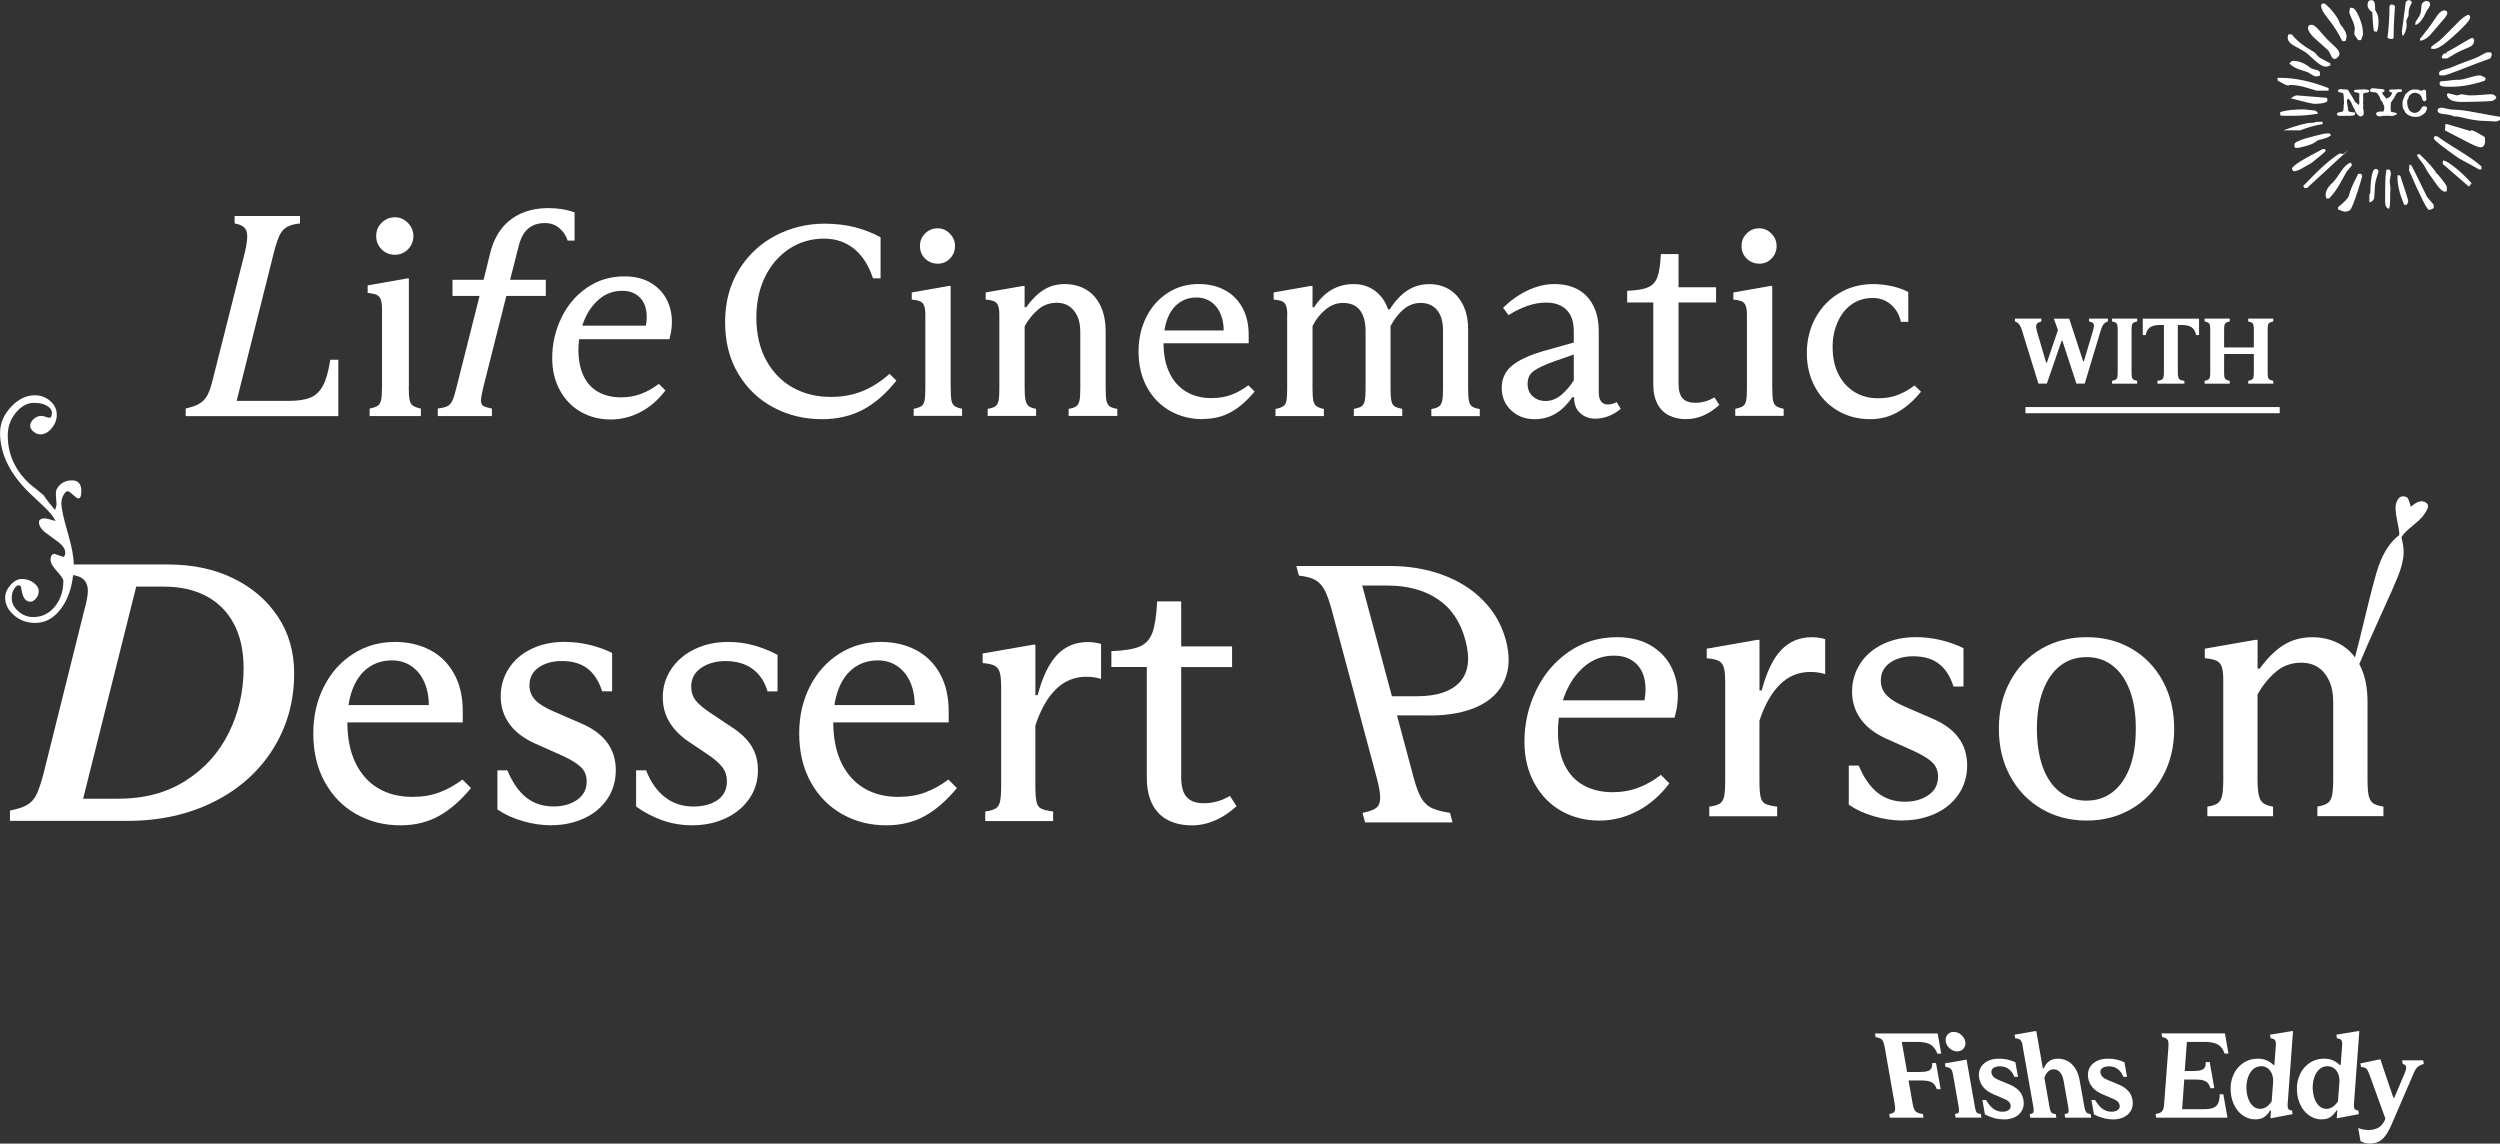 <?xml version="1.0" encoding="UTF-8"?><svg id="_レイヤー_2" xmlns="http://www.w3.org/2000/svg" viewBox="0 0 441.59 202"><rect x="0" y="0" width="441.59" height="202" fill="#333333" stroke="none"/><defs><style>.cls-1{fill:#fff;stroke-width:0px;}</style></defs><g id="_レイヤー_1-2"><path class="cls-1" d="m14.37,86.76c0,.85-.19,1.28-.55,1.28-.14,0-.45-.21-.92-.64s-.79-.64-.96-.64c-.23,0-.47.23-.72.68-.26.45-.38.94-.38,1.45,0,.88.36,2.57,1.09,5.07.72,2.5,1.09,4.36,1.09,5.58,0,3.18-.7,5.77-2.09,7.76-1.28,1.82-2.84,2.73-4.69,2.73-1.48,0-2.74-.45-3.77-1.36-1.04-.91-1.56-1.93-1.56-3.07,0-.8.31-1.55.94-2.26.62-.71,1.29-1.07,2-1.07.8,0,1.49.22,2.09.66.6.44.9.94.9,1.51,0,.45-.16.87-.47,1.26-.31.38-.64.58-.98.58-.71,0-1.19-.48-1.45-1.45-.09-.34-.16-.7-.21-1.07-.09-.26-.23-.38-.43-.38-.28,0-.56.23-.83.68-.27.45-.4.98-.4,1.58,0,.88.39,1.66,1.17,2.34.78.68,1.66,1.02,2.62,1.02,1.53,0,2.81-.62,3.82-1.85,1.01-1.24,1.51-2.75,1.51-4.54,0-.31-.38-.88-1.13-1.71-.75-.82-1.13-1.49-1.13-2,0-.71.26-1.07.77-1.07-.09,0,.43.19,1.53.55.2-.2.3-.44.3-.72,0-.65-.41-1.29-1.24-1.92-.82-.62-1.63-1.22-2.43-1.79-.65-.57-.98-1.14-.98-1.71,0-.45.37-.68,1.11-.68.11,0,.72.16,1.83.47-.34-.71-.99-1.52-1.94-2.43-.95-.91-1.91-1.82-2.88-2.73-3.33-3.32-4.99-6.79-4.99-10.4,0-1.68.64-3.2,1.92-4.58,1.28-1.38,2.69-2.07,4.22-2.07,1.05,0,1.96.34,2.73,1.02s1.15,1.49,1.15,2.43c0,.85-.3,1.64-.9,2.37-.6.72-1.25,1.09-1.96,1.09-.45,0-.87-.16-1.26-.49-.38-.33-.58-.67-.58-1.04,0-.43.21-.82.62-1.19.41-.37.87-.55,1.39-.55.17,0,.41.06.72.17.31.11.53.17.64.17.31,0,.47-.3.47-.9,0-.45-.28-.86-.85-1.21-.57-.36-1.35-.53-2.34-.53-1.17,0-2.22.58-3.18,1.73-.95,1.15-1.43,2.49-1.43,4.03,0,3.41,1.36,6.32,4.09,8.74.57.43,1.32,1.04,2.26,1.83.37.6,1.04,1.46,2,2.6.17-.43.26-.78.26-1.07,0-.17-.02-.46-.06-.87-.04-.41-.06-.73-.06-.96,0-.62.28-1.17.83-1.64s1.23-.7,2.02-.7c1.11,0,1.66.64,1.66,1.92Z"/><path class="cls-1" d="m428.79,89.79c-.33.9-1.13,1.87-2.42,2.9-1.29,1.03-2.02,1.78-2.18,2.24.28,1.15.41,2.08.38,2.8-.05,1.03-.3,2.15-.73,3.35-.47,1.31-1.82,4.38-4.03,9.21-2.21,4.83-3.99,9.1-5.34,12.83l-.17.46-.23.05-.11-.17c1.15-3.89,2.4-8.68,3.77-14.38,1.14-4.76,1.95-7.81,2.44-9.15.47-1.31,1.02-2.41,1.63-3.29.43-.63.89-1.16,1.36-1.6l.62-.52c.07-.21-.04-1.06-.36-2.57-.31-1.51-.36-2.57-.13-3.19.34-.95.91-1.28,1.71-.99.21.07.36.28.48.61.23.72.36,1.1.37,1.14.91-.83,1.69-1.13,2.33-.9.62.22.82.62.62,1.18Z"/><path class="cls-1" d="m32.78,72.16c1.08-.24,1.92-.53,2.49-.89.58-.36,1.03-.85,1.37-1.47.34-.63.66-1.58.97-2.87l5.65-22.38c.27-1.19.41-2.13.41-2.82s-.18-1.21-.53-1.55c-.36-.34-.92-.58-1.7-.71v-1.32h11.55v1.32c-.98.1-1.75.3-2.29.61-.54.31-.98.79-1.3,1.45-.32.66-.65,1.64-.99,2.93l-6.61,26.35h9.21c1.59,0,2.86-.19,3.79-.56.93-.37,1.68-1.08,2.24-2.11.56-1.03.99-2.57,1.3-4.6h1.42v9.97h-26.96v-1.32Z"/><path class="cls-1" d="m72.2,68.3c0,1.09.05,1.87.15,2.34.1.48.3.81.59,1.02.29.2.75.37,1.4.51v1.32h-9.05v-1.32c.68-.14,1.16-.31,1.45-.51.29-.2.48-.55.59-1.04.1-.49.15-1.26.15-2.31v-13.63c0-.81-.08-1.42-.23-1.81-.15-.39-.41-.66-.76-.81-.36-.15-.87-.26-1.55-.33v-1.32l6.92-1.22h.36v19.12Zm-2.44-23.3c-.92,0-1.7-.31-2.34-.94-.64-.63-.97-1.42-.97-2.37s.32-1.7.97-2.34c.64-.64,1.42-.97,2.34-.97s1.64.33,2.29.99c.64.66.97,1.43.97,2.31s-.31,1.7-.94,2.34c-.63.64-1.4.97-2.31.97Z"/><path class="cls-1" d="m77.34,72.16c.78-.1,1.34-.24,1.68-.41.34-.17.63-.48.86-.94.24-.46.47-1.2.71-2.21l4.12-16.33h-4.78v-2.85h5.49l1.17-4.73c.41-1.66,1.07-3.09,1.98-4.27.92-1.19,2.08-2.09,3.48-2.72,1.41-.63,3.01-.94,4.81-.94,1.7,0,3.24.25,4.63.76v4.98h-1.22c-.24-.81-.71-1.53-1.42-2.16-.71-.63-1.58-.94-2.59-.94-1.22,0-2.21.33-2.98.99-.76.66-1.31,1.67-1.65,3.03l-1.53,6h6.31v2.85h-6.97l-4.12,16.33c-.24,1.02-.36,1.75-.36,2.19s.14.75.43.92c.29.17.79.32,1.5.46v1.32h-9.56v-1.32Z"/><path class="cls-1" d="m107.81,74.09c-1.9,0-3.63-.44-5.19-1.32-1.56-.88-2.8-2.15-3.71-3.81-.92-1.66-1.37-3.58-1.37-5.75,0-2.44.53-4.77,1.58-6.99,1.05-2.22,2.55-4.01,4.5-5.37,1.95-1.36,4.18-2.03,6.69-2.03,1.97,0,3.63.45,4.98,1.35,1.36.9,2.31,2.11,2.87,3.64.56,1.53.67,3.2.33,5.04l-.25,1.07h-16.89l.51-2.39h14.65l-2.75,1.32c.44-1.42.58-2.7.41-3.84-.17-1.14-.63-2.03-1.37-2.67-.75-.64-1.71-.97-2.9-.97-1.56,0-2.92.5-4.09,1.5-1.17,1-2.07,2.31-2.7,3.92-.63,1.61-.94,3.3-.94,5.06s.31,3.32.92,4.58c.61,1.26,1.48,2.2,2.62,2.82,1.14.63,2.47.94,3.99.94,1.29,0,2.48-.21,3.59-.64,1.1-.42,2.13-1.01,3.08-1.75l1.17,1.17c-1.26,1.66-2.72,2.93-4.4,3.81-1.68.88-3.45,1.32-5.31,1.32Z"/><path class="cls-1" d="m14.93,107.66c.39-1.43.59-2.54.59-3.32s-.22-1.41-.65-1.89c-.44-.48-1.17-.78-2.22-.91v-1.83h17.08c4.3,0,8.12.81,11.47,2.44,3.35,1.63,5.97,3.89,7.89,6.78,1.91,2.89,2.87,6.22,2.87,10,0,4.95-1.25,9.42-3.75,13.39-2.5,3.98-5.99,7.08-10.46,9.32-4.48,2.24-9.58,3.36-15.32,3.36H1.76v-1.83c1.35-.26,2.37-.6,3.06-1.01.69-.41,1.24-1.02,1.63-1.83.39-.8.8-2.03,1.24-3.68l7.23-29Zm5.87,33.43c4.65,0,8.65-1.06,11.99-3.19,3.35-2.13,5.89-4.95,7.63-8.47,1.74-3.52,2.61-7.32,2.61-11.41,0-3.08-.58-5.7-1.73-7.85-1.15-2.15-2.78-3.78-4.89-4.89-2.11-1.11-4.59-1.66-7.46-1.66h-4.89l-9.38,37.47h6.13Z"/><path class="cls-1" d="m70.72,145.78c-2.87,0-5.47-.66-7.82-1.99-2.35-1.32-4.19-3.22-5.54-5.67-1.35-2.45-2.02-5.31-2.02-8.57,0-3.04.62-5.79,1.86-8.24,1.24-2.45,2.95-4.39,5.15-5.8,2.19-1.41,4.66-2.12,7.4-2.12,2.3,0,4.36.47,6.16,1.4,1.8.93,3.23,2.32,4.27,4.17,1.04,1.85,1.56,4.07,1.56,6.68v1.96h-21.77v-3.06h18.9l-3.19,1.56c.17-1.87.02-3.51-.46-4.92-.48-1.41-1.24-2.52-2.28-3.32-1.04-.8-2.28-1.21-3.71-1.21-1.61,0-3.01.44-4.2,1.3-1.2.87-2.11,2.12-2.74,3.75s-.94,3.57-.94,5.83c0,2.82.48,5.22,1.43,7.2.96,1.98,2.29,3.48,4.01,4.5,1.72,1.02,3.72,1.53,6.03,1.53,1.78,0,3.37-.26,4.76-.78,1.39-.52,2.76-1.28,4.11-2.28l1.5,1.5c-1.83,2.22-3.73,3.87-5.7,4.95-1.98,1.09-4.23,1.63-6.75,1.63Z"/><path class="cls-1" d="m97.44,145.78c-1.69,0-3.4-.25-5.12-.75-1.72-.5-3.2-1.18-4.46-2.05v-6.91h1.76c.91,2.17,2.03,3.78,3.36,4.82,1.32,1.04,2.92,1.56,4.79,1.56,1.65,0,3.04-.39,4.17-1.17,1.13-.78,1.69-1.87,1.69-3.26,0-1-.33-1.83-.98-2.48s-1.78-1.35-3.39-2.09l-4.82-2.15c-2-.91-3.5-2.07-4.5-3.49-1-1.41-1.5-3.01-1.5-4.79s.48-3.48,1.43-4.95c.96-1.48,2.29-2.63,4.01-3.45,1.72-.82,3.64-1.24,5.77-1.24,1.52,0,3.01.17,4.46.52,1.46.35,2.79.83,4.01,1.43v6.78h-1.76c-.57-1.78-1.42-3.12-2.57-4.01-1.15-.89-2.66-1.34-4.53-1.34-1.65,0-3.02.38-4.11,1.14-1.09.76-1.63,1.81-1.63,3.16,0,1,.34,1.86,1.01,2.57.67.72,1.77,1.4,3.29,2.05l4.95,2.15c2,.87,3.5,1.99,4.5,3.36,1,1.37,1.5,2.99,1.5,4.86s-.5,3.61-1.5,5.08c-1,1.48-2.37,2.62-4.11,3.42-1.74.8-3.65,1.21-5.74,1.21Z"/><path class="cls-1" d="m122.33,145.78c-1.87,0-3.64-.29-5.31-.88-1.67-.59-3.23-1.4-4.66-2.44v-6.39h1.76c.82,2.09,1.94,3.67,3.36,4.76,1.41,1.09,3.07,1.63,4.99,1.63,1.74,0,3.16-.38,4.27-1.14,1.11-.76,1.66-1.88,1.66-3.36,0-.91-.26-1.72-.78-2.41-.52-.69-1.33-1.41-2.41-2.15l-3.58-2.41c-1.48-1-2.61-2.15-3.39-3.45-.78-1.3-1.17-2.76-1.17-4.37,0-1.83.5-3.49,1.5-4.99,1-1.5,2.38-2.67,4.14-3.52,1.76-.85,3.72-1.27,5.9-1.27,1.61,0,3.14.21,4.59.62,1.46.41,2.84.97,4.14,1.66v6.45h-1.76c-.52-1.74-1.41-3.06-2.67-3.98-1.26-.91-2.85-1.37-4.76-1.37-1.69,0-3.13.4-4.3,1.21-1.17.8-1.76,1.9-1.76,3.29,0,.96.26,1.77.78,2.44.52.67,1.41,1.42,2.67,2.25l3.52,2.35c1.65,1.04,2.87,2.18,3.65,3.42.78,1.24,1.17,2.68,1.17,4.33,0,1.87-.51,3.54-1.53,5.02-1.02,1.48-2.41,2.63-4.17,3.45-1.76.82-3.71,1.24-5.83,1.24Z"/><path class="cls-1" d="m156.55,145.78c-2.87,0-5.47-.66-7.82-1.99s-4.19-3.22-5.54-5.67c-1.35-2.45-2.02-5.31-2.02-8.57,0-3.04.62-5.79,1.86-8.24,1.24-2.45,2.95-4.39,5.15-5.8,2.19-1.41,4.66-2.12,7.4-2.12,2.3,0,4.36.47,6.16,1.4,1.8.93,3.23,2.32,4.27,4.17,1.04,1.85,1.56,4.07,1.56,6.68v1.96h-21.77v-3.06h18.9l-3.19,1.56c.17-1.87.02-3.51-.46-4.92-.48-1.41-1.24-2.52-2.28-3.32-1.04-.8-2.28-1.21-3.71-1.21-1.61,0-3.01.44-4.2,1.3-1.2.87-2.11,2.12-2.74,3.75s-.94,3.57-.94,5.83c0,2.82.48,5.22,1.43,7.2.96,1.98,2.29,3.48,4.01,4.5,1.72,1.02,3.72,1.53,6.03,1.53,1.78,0,3.37-.26,4.76-.78,1.39-.52,2.76-1.28,4.11-2.28l1.5,1.5c-1.83,2.22-3.73,3.87-5.7,4.95-1.98,1.09-4.23,1.63-6.75,1.63Z"/><path class="cls-1" d="m176.82,120.89c0-1.04-.1-1.81-.29-2.31-.2-.5-.51-.85-.94-1.04-.44-.2-1.11-.34-2.02-.42v-1.69l8.93-1.56h.39v8.93h.39c.87-3.26,2.02-5.64,3.45-7.14,1.43-1.5,3.24-2.25,5.41-2.25.78,0,1.56.11,2.35.33v6.19c-.78-.26-1.65-.39-2.61-.39-2.09,0-3.88.74-5.38,2.22-1.5,1.48-2.7,3.61-3.62,6.39v10.56c0,1.35.07,2.31.2,2.9s.4.99.82,1.21c.41.22,1.12.39,2.12.52v1.69h-11.99v-1.69c.87-.13,1.49-.31,1.86-.55.37-.24.62-.64.75-1.21.13-.56.2-1.52.2-2.87v-17.79Z"/><path class="cls-1" d="m210.45,145.78c-1.52,0-2.88-.29-4.07-.88-1.2-.59-2.13-1.51-2.8-2.77-.67-1.26-1.01-2.85-1.01-4.76v-19.55h-6.26v-2.8c2.26-.09,3.92-.36,4.99-.81,1.06-.46,1.81-1.27,2.25-2.44.43-1.17.72-3.02.85-5.54h4.24v7.95h8.99v3.65h-8.99v19.42c0,1.65.33,2.84.98,3.55.65.72,1.65,1.08,3,1.08,1.65,0,3.19-.43,4.63-1.3l1.17,1.82c-2.48,2.26-5.13,3.39-7.95,3.39Z"/><path class="cls-1" d="m357.29,58.75c-.14-.46-.27-.81-.39-1.06s-.25-.43-.4-.57c-.15-.14-.34-.25-.59-.34v-.5h4.66v.5c-.35.1-.6.22-.73.37-.14.15-.2.34-.19.57.01.23.08.56.2.99l1.57,5.35h.13l1.96-5.76-.73-2.01h2.72l2.46,7.53h.13l1.57-5.27c.12-.42.19-.73.21-.95.02-.21-.03-.39-.16-.52-.13-.13-.36-.23-.7-.3v-.5h3.32v.5c-.35.11-.62.29-.8.54-.18.25-.36.66-.52,1.23l-2.77,9.21h-1.47l-2.48-7.58h-.13l-2.61,7.58h-1.49l-2.79-9.02Z"/><path class="cls-1" d="m373.07,67.27c.29-.07.5-.13.63-.21.13-.07.23-.19.28-.36s.08-.44.08-.82v-7.71c0-.37-.03-.65-.08-.82s-.15-.29-.28-.36c-.13-.07-.34-.14-.63-.21v-.5h4.43v.5c-.29.07-.5.13-.63.21-.13.07-.23.19-.28.36s-.08.44-.08.82v7.71c0,.37.03.65.08.82s.15.29.28.36c.13.07.34.14.63.21v.5h-4.43v-.5Z"/><path class="cls-1" d="m381.08,67.27c.34-.04.59-.1.73-.18.15-.08.26-.21.32-.4.07-.19.1-.48.1-.89v-8.39h-.71c-.79,0-1.38.14-1.77.43-.39.29-.64.73-.73,1.34h-.53v-2.89h9.94v2.89h-.53c-.1-.6-.34-1.05-.74-1.34-.39-.29-.98-.43-1.77-.43h-.71v8.39c0,.41.03.7.1.89.07.19.17.32.32.4.15.08.39.14.74.18v.5h-4.76v-.5Z"/><path class="cls-1" d="m390.41,58.17c0-.37-.03-.65-.08-.82s-.15-.29-.28-.36c-.13-.07-.34-.14-.63-.21v-.5h4.43v.5c-.29.07-.5.13-.63.21-.13.07-.23.19-.28.36s-.08.44-.08.82v7.71c0,.37.03.65.08.82s.15.29.28.36c.13.07.34.14.63.21v.5h-4.43v-.5c.29-.07.5-.13.63-.21.13-.07.23-.19.28-.36s.08-.44.08-.82v-7.71Zm1.26,4.36v-1.16h6.97v1.16h-6.97Zm6.44-4.36c0-.37-.03-.65-.08-.82s-.15-.29-.28-.36c-.13-.07-.34-.14-.63-.21v-.5h4.42v.5c-.29.07-.5.13-.63.21-.13.07-.23.19-.28.36s-.08.44-.08.82v7.71c0,.37.03.65.08.82s.15.29.28.36c.13.07.34.14.63.21v.5h-4.42v-.5c.29-.07.5-.13.63-.21.13-.07.23-.19.28-.36s.08-.44.08-.82v-7.71Z"/><path class="cls-1" d="m402.68,71.9v1.09h-44.91v-1.09h44.91Z"/><path class="cls-1" d="m145.12,74.04c-3.04,0-5.86-.68-8.45-2.04-2.59-1.36-4.67-3.34-6.24-5.93-1.57-2.59-2.35-5.65-2.35-9.17s.81-6.55,2.42-9.2c1.62-2.64,3.78-4.67,6.48-6.08,2.71-1.41,5.59-2.11,8.67-2.11,1.92,0,3.7.21,5.33.62,1.63.42,3.15,1.01,4.56,1.78v7.25h-1.34c-.77-2.31-1.89-4.05-3.36-5.23-1.47-1.18-3.23-1.78-5.28-1.78-2.3,0-4.37.61-6.2,1.83-1.82,1.22-3.24,2.87-4.25,4.97-1.01,2.1-1.51,4.47-1.51,7.13,0,2.91.58,5.43,1.73,7.54,1.15,2.11,2.71,3.72,4.68,4.83,1.97,1.1,4.22,1.66,6.75,1.66,2.05,0,3.91-.34,5.59-1.03,1.68-.69,3.27-1.7,4.78-3.05l1.2,1.2c-1.83,2.31-3.79,4.02-5.91,5.14-2.11,1.12-4.55,1.68-7.3,1.68Z"/><path class="cls-1" d="m167.93,68.56c0,1.03.05,1.76.14,2.21.1.45.28.77.55.96.27.19.71.35,1.32.48v1.25h-8.55v-1.25c.64-.13,1.1-.29,1.37-.48.27-.19.46-.52.55-.98.1-.46.14-1.19.14-2.19v-12.87c0-.77-.07-1.34-.22-1.7-.14-.37-.38-.62-.72-.77-.34-.14-.82-.25-1.46-.31v-1.25l6.53-1.15h.34v18.06Zm-2.31-21.99c-.86,0-1.6-.3-2.21-.89-.61-.59-.91-1.34-.91-2.23s.3-1.6.91-2.21,1.34-.91,2.21-.91,1.55.31,2.16.94c.61.62.91,1.35.91,2.19s-.3,1.6-.89,2.21c-.59.61-1.32.91-2.19.91Z"/><path class="cls-1" d="m176.52,55.69c0-.77-.07-1.34-.22-1.7-.14-.37-.38-.62-.7-.77-.32-.14-.82-.25-1.49-.31v-1.25l6.58-1.15h.29v3.75h.29c.96-1.34,1.98-2.36,3.07-3.05,1.09-.69,2.34-1.03,3.75-1.03s2.61.31,3.7.94c1.09.62,1.95,1.57,2.57,2.83.62,1.26.94,2.81.94,4.63v10.04c0,.99.05,1.71.14,2.16.1.45.28.78.55.98.27.21.73.36,1.37.46v1.25h-8.6v-1.25c.61-.1,1.06-.25,1.34-.46.29-.21.48-.54.58-1.01.1-.46.14-1.18.14-2.14v-9.99c0-1.12-.18-2.07-.55-2.83s-.86-1.34-1.46-1.73c-.61-.38-1.31-.58-2.11-.58-1.28,0-2.39.39-3.31,1.18-.93.78-1.73,1.77-2.4,2.95v11c0,.96.06,1.67.17,2.14.11.46.3.8.58,1.01.27.21.7.36,1.27.46v1.25h-8.55v-1.25c.64-.1,1.1-.25,1.37-.46.27-.21.46-.54.55-.98.1-.45.14-1.17.14-2.16v-12.92Z"/><path class="cls-1" d="m212.44,74.04c-2.11,0-4.03-.49-5.76-1.46-1.73-.98-3.09-2.37-4.08-4.18-.99-1.81-1.49-3.91-1.49-6.32,0-2.24.46-4.27,1.37-6.08.91-1.81,2.18-3.23,3.79-4.27,1.62-1.04,3.43-1.56,5.45-1.56,1.7,0,3.21.34,4.54,1.03,1.33.69,2.38,1.71,3.15,3.07.77,1.36,1.15,3,1.15,4.92v1.44h-16.04v-2.26h13.93l-2.35,1.15c.13-1.38.02-2.59-.34-3.63-.35-1.04-.91-1.86-1.68-2.45-.77-.59-1.68-.89-2.74-.89-1.18,0-2.22.32-3.1.96-.88.64-1.55,1.56-2.02,2.76-.46,1.2-.7,2.63-.7,4.3,0,2.08.35,3.85,1.06,5.31.7,1.46,1.69,2.56,2.95,3.31,1.26.75,2.74,1.13,4.44,1.13,1.31,0,2.48-.19,3.51-.58,1.02-.38,2.03-.94,3.03-1.68l1.1,1.1c-1.34,1.63-2.75,2.85-4.2,3.65-1.46.8-3.11,1.2-4.97,1.2Z"/><path class="cls-1" d="m227.38,55.69c0-.77-.07-1.34-.22-1.7-.14-.37-.38-.62-.7-.77-.32-.14-.82-.25-1.49-.31v-1.25l6.53-1.15h.34v3.75h.29c.86-1.34,1.88-2.36,3.05-3.05,1.17-.69,2.47-1.03,3.91-1.03s2.7.39,3.77,1.18c1.07.79,1.85,1.88,2.33,3.29h.29c.9-1.44,1.92-2.54,3.07-3.31s2.47-1.15,3.94-1.15c1.31,0,2.48.31,3.51.94,1.02.62,1.83,1.54,2.43,2.74.59,1.2.89,2.63.89,4.3v10.42c0,.99.05,1.72.14,2.19.1.46.28.8.55,1.01.27.21.73.36,1.37.46v1.25h-8.55v-1.25c.61-.1,1.06-.25,1.34-.46.29-.21.48-.54.58-1.01.1-.46.14-1.19.14-2.19v-10.18c0-1.6-.35-2.82-1.06-3.65-.7-.83-1.66-1.25-2.88-1.25-1.12,0-2.12.37-3,1.1-.88.74-1.66,1.73-2.33,2.98v11.19c0,.96.06,1.66.17,2.11.11.45.3.75.58.91.27.16.71.3,1.32.43v1.25h-8.55v-1.25c.61-.13,1.05-.27,1.32-.43.27-.16.46-.46.58-.91.11-.45.17-1.15.17-2.11v-10.28c0-1.63-.34-2.87-1.01-3.72-.67-.85-1.66-1.27-2.98-1.27-1.12,0-2.15.39-3.1,1.18-.94.78-1.7,1.75-2.28,2.91v11.09c0,.93.05,1.62.14,2.07.1.45.28.78.55.98.27.21.71.38,1.32.5v1.25h-8.55v-1.25c.64-.13,1.1-.3,1.39-.5.29-.21.47-.53.55-.96.08-.43.12-1.13.12-2.09v-12.97Z"/><path class="cls-1" d="m271.03,74.04c-1.63,0-3-.52-4.11-1.56-1.1-1.04-1.66-2.36-1.66-3.96,0-1.7.66-3.05,1.97-4.06,1.31-1.01,3.25-1.86,5.81-2.57l5.14-1.44.1,2.07-3.84,1.34c-1.6.58-2.77,1.13-3.51,1.66s-1.1,1.29-1.1,2.28c0,.93.3,1.67.91,2.21.61.54,1.36.82,2.26.82.99,0,1.91-.35,2.76-1.06.85-.7,1.59-1.57,2.23-2.59v-8.64c0-1.7-.43-2.97-1.3-3.82-.86-.85-2.06-1.27-3.6-1.27-1.09,0-2.18.19-3.29.58-1.1.38-2.22.93-3.34,1.63l-.96-1.3c1.31-1.28,2.75-2.3,4.32-3.05,1.57-.75,3.15-1.13,4.75-1.13s2.89.3,4.06.91c1.17.61,2.09,1.54,2.76,2.81.67,1.26,1.01,2.83,1.01,4.68v10.71c0,.74.14,1.28.43,1.63.29.35.67.53,1.15.53.54,0,1.07-.14,1.58-.43l.72,1.2c-.7.58-1.43,1.01-2.19,1.3-.75.29-1.53.43-2.33.43-1.02,0-1.9-.32-2.62-.96s-1.08-1.52-1.08-2.64v-.19h-.34c-.9,1.31-1.9,2.29-3,2.93-1.1.64-2.35.96-3.72.96Z"/><path class="cls-1" d="m297.83,74.04c-1.12,0-2.12-.22-3-.65-.88-.43-1.57-1.11-2.06-2.04-.5-.93-.74-2.1-.74-3.51v-14.41h-4.61v-2.07c1.66-.06,2.89-.26,3.67-.6.78-.34,1.34-.94,1.66-1.8s.53-2.22.62-4.08h3.12v5.86h6.63v2.69h-6.63v14.31c0,1.22.24,2.09.72,2.62.48.53,1.22.79,2.21.79,1.22,0,2.35-.32,3.41-.96l.86,1.34c-1.82,1.66-3.78,2.5-5.86,2.5Z"/><path class="cls-1" d="m313.05,68.56c0,1.03.05,1.76.14,2.21.1.45.28.77.55.96.27.19.71.35,1.32.48v1.25h-8.55v-1.25c.64-.13,1.1-.29,1.37-.48.27-.19.46-.52.55-.98.1-.46.14-1.19.14-2.19v-12.87c0-.77-.07-1.34-.22-1.7-.14-.37-.38-.62-.72-.77-.34-.14-.82-.25-1.46-.31v-1.25l6.53-1.15h.34v18.06Zm-2.31-21.99c-.86,0-1.6-.3-2.21-.89-.61-.59-.91-1.34-.91-2.23s.3-1.6.91-2.21,1.34-.91,2.21-.91,1.55.31,2.16.94c.61.62.91,1.35.91,2.19s-.3,1.6-.89,2.21c-.59.61-1.32.91-2.19.91Z"/><path class="cls-1" d="m330.39,74.04c-2.18,0-4.11-.5-5.81-1.51-1.7-1.01-3.03-2.4-3.99-4.18-.96-1.78-1.44-3.77-1.44-5.98s.5-4.34,1.51-6.19c1.01-1.86,2.4-3.32,4.18-4.39,1.78-1.07,3.79-1.61,6.03-1.61,1.09,0,2.18.12,3.27.36,1.09.24,2.07.58,2.93,1.03v5.28h-1.3c-.29-1.28-.88-2.3-1.78-3.07-.9-.77-1.95-1.15-3.17-1.15-1.44,0-2.69.38-3.75,1.13-1.06.75-1.88,1.79-2.47,3.12-.59,1.33-.89,2.79-.89,4.39,0,1.92.35,3.55,1.06,4.9.7,1.34,1.66,2.38,2.86,3.1,1.2.72,2.58,1.08,4.15,1.08,1.28,0,2.43-.2,3.46-.6,1.02-.4,2-.95,2.93-1.66l1.15,1.1c-1.28,1.57-2.65,2.77-4.11,3.6-1.46.83-3.07,1.25-4.83,1.25Z"/><path class="cls-1" d="m282.44,144.94c-2.43,0-4.65-.57-6.65-1.69-2-1.13-3.58-2.76-4.76-4.89-1.17-2.13-1.76-4.58-1.76-7.36,0-3.13.67-6.12,2.02-8.96,1.35-2.85,3.27-5.14,5.77-6.88,2.5-1.74,5.35-2.61,8.57-2.61,2.52,0,4.65.58,6.39,1.73,1.74,1.15,2.97,2.7,3.68,4.66.72,1.96.86,4.11.42,6.45l-.33,1.37h-21.64l.65-3.06h18.77l-3.52,1.69c.56-1.83.74-3.46.52-4.92-.22-1.46-.8-2.6-1.76-3.42-.96-.82-2.19-1.24-3.71-1.24-2,0-3.75.64-5.25,1.92-1.5,1.28-2.65,2.96-3.45,5.02-.8,2.06-1.21,4.23-1.21,6.48s.39,4.26,1.17,5.87c.78,1.61,1.9,2.81,3.36,3.62,1.46.8,3.16,1.21,5.12,1.21,1.65,0,3.18-.27,4.59-.81,1.41-.54,2.73-1.29,3.94-2.25l1.5,1.5c-1.61,2.13-3.49,3.76-5.64,4.89-2.15,1.13-4.42,1.69-6.81,1.69Z"/><path class="cls-1" d="m304.72,120.04c0-1.04-.1-1.81-.29-2.31-.2-.5-.51-.85-.94-1.04-.44-.2-1.11-.34-2.02-.42v-1.69l8.93-1.56h.39v8.93h.39c.87-3.26,2.02-5.64,3.45-7.14,1.43-1.5,3.24-2.25,5.41-2.25.78,0,1.56.11,2.35.33v6.19c-.78-.26-1.65-.39-2.61-.39-2.09,0-3.88.74-5.38,2.22-1.5,1.48-2.7,3.61-3.62,6.39v10.56c0,1.35.07,2.31.2,2.9.13.59.4.99.81,1.21.41.22,1.12.39,2.12.52v1.69h-11.99v-1.69c.87-.13,1.49-.31,1.86-.55.37-.24.62-.64.75-1.21.13-.56.2-1.52.2-2.87v-17.79Z"/><path class="cls-1" d="m336.14,144.94c-1.69,0-3.4-.25-5.12-.75-1.72-.5-3.2-1.18-4.46-2.05v-6.91h1.76c.91,2.17,2.03,3.78,3.36,4.82,1.32,1.04,2.92,1.56,4.79,1.56,1.65,0,3.04-.39,4.17-1.17,1.13-.78,1.69-1.87,1.69-3.26,0-1-.33-1.83-.98-2.48s-1.78-1.35-3.39-2.09l-4.82-2.15c-2-.91-3.5-2.07-4.5-3.49-1-1.41-1.5-3.01-1.5-4.79s.48-3.48,1.43-4.95c.96-1.48,2.29-2.63,4.01-3.45,1.72-.82,3.64-1.24,5.77-1.24,1.52,0,3.01.17,4.46.52,1.46.35,2.79.83,4.01,1.43v6.78h-1.76c-.56-1.78-1.42-3.12-2.57-4.01-1.15-.89-2.66-1.34-4.53-1.34-1.65,0-3.02.38-4.11,1.14-1.09.76-1.63,1.81-1.63,3.16,0,1,.34,1.86,1.01,2.57.67.72,1.77,1.4,3.29,2.05l4.95,2.15c2,.87,3.5,1.99,4.5,3.36,1,1.37,1.5,2.99,1.5,4.85s-.5,3.61-1.5,5.08c-1,1.48-2.37,2.62-4.11,3.42-1.74.8-3.65,1.21-5.74,1.21Z"/><path class="cls-1" d="m368.59,144.94c-3,0-5.67-.7-8.02-2.09s-4.18-3.31-5.51-5.77c-1.33-2.45-1.99-5.25-1.99-8.37s.66-5.92,1.99-8.37c1.32-2.45,3.16-4.37,5.51-5.74,2.35-1.37,5.02-2.05,8.02-2.05s5.6.68,7.95,2.05c2.35,1.37,4.18,3.28,5.51,5.74,1.32,2.46,1.99,5.25,1.99,8.37s-.66,5.92-1.99,8.37c-1.33,2.46-3.16,4.38-5.51,5.77s-5,2.09-7.95,2.09Zm0-3.52c1.74,0,3.26-.5,4.56-1.5,1.3-1,2.31-2.44,3.03-4.33.72-1.89,1.08-4.18,1.08-6.88s-.36-4.92-1.08-6.81-1.73-3.33-3.03-4.33c-1.3-1-2.82-1.5-4.56-1.5-1.82,0-3.39.51-4.69,1.53-1.3,1.02-2.31,2.48-3.03,4.37-.72,1.89-1.08,4.14-1.08,6.75s.35,4.87,1.04,6.78,1.7,3.38,3.03,4.4c1.32,1.02,2.9,1.53,4.72,1.53Z"/><path class="cls-1" d="m392.71,120.04c0-1.04-.1-1.81-.29-2.31-.2-.5-.51-.85-.95-1.04-.43-.2-1.11-.34-2.02-.42v-1.69l8.93-1.56h.39v5.08h.39c1.3-1.82,2.69-3.2,4.17-4.14,1.48-.93,3.17-1.4,5.08-1.4s3.54.42,5.02,1.27c1.48.85,2.64,2.13,3.49,3.84.85,1.72,1.27,3.81,1.27,6.29v13.62c0,1.35.07,2.32.2,2.93.13.61.38,1.05.75,1.34.37.28.99.49,1.86.62v1.69h-11.67v-1.69c.82-.13,1.43-.34,1.82-.62.39-.28.65-.74.78-1.37s.2-1.6.2-2.9v-13.56c0-1.52-.25-2.8-.75-3.84-.5-1.04-1.16-1.83-1.99-2.35-.83-.52-1.78-.78-2.87-.78-1.74,0-3.24.53-4.5,1.6-1.26,1.06-2.35,2.4-3.26,4.01v14.93c0,1.3.08,2.27.23,2.9.15.63.41,1.09.78,1.37.37.28.95.49,1.73.62v1.69h-11.6v-1.69c.87-.13,1.49-.34,1.86-.62.37-.28.62-.73.75-1.34.13-.61.2-1.59.2-2.93v-17.53Z"/><path class="cls-1" d="m252.63,126.37h-5.87l2.93,10.95c.44,1.65.9,2.88,1.38,3.68.48.8,1.09,1.38,1.83,1.73.74.35,1.82.63,3.22.85l.45,1.69h-15.45l-.45-1.69c1.11-.22,1.91-.5,2.38-.85.47-.35.72-.92.74-1.73.02-.8-.18-2.01-.61-3.62l-7.95-29.65c-.42-1.56-.85-2.75-1.28-3.55-.43-.8-.99-1.39-1.68-1.76-.69-.37-1.63-.62-2.84-.75l-.45-1.69h16.55c3.35,0,6.44.52,9.28,1.56,2.84,1.04,5.24,2.55,7.18,4.53,1.94,1.98,3.27,4.31,4,7.01.72,2.69.65,5.05-.22,7.07-.87,2.02-2.45,3.56-4.72,4.63-2.28,1.06-5.09,1.6-8.44,1.6Zm-12.01-22.94l5.24,19.55h4.43c3.52,0,6.04-.84,7.57-2.51,1.53-1.67,1.86-4.14.98-7.4-.86-3.22-2.48-5.63-4.87-7.23-2.39-1.61-5.36-2.41-8.92-2.41h-4.43Z"/><path class="cls-1" d="m417.39,18.01c.02.11,0,.25,0,.37,0,.01.03.03.03.05,0,.04.03.1.03.14,0,.05-.03.14-.03.2.03.32-.04.39.03.53.02.04.05.09.06.14,0,.1-.02.2-.02.3,0,.07.03.31.03.33,0,.13-.12.33-.22.39-.09.06-.32.1-.34.1s-.15-.01-.18-.03c-.06-.03-.14-.09-.2-.14-.08-.07-.16-.15-.24-.24-.02-.02-.03-.07-.03-.1,0-.02,0-.03-.03-.05-.03-.03-.08-.06-.12-.08-.06-.04-.03-.12-.07-.19-.02-.02-.07-.04-.08-.07-.03-.1-.03-.2-.08-.29-.02-.04-.06-.1-.08-.16-.05-.1-.08-.17-.19-.29-.02-.03-.03-.13-.06-.19-.03-.07-.08-.17-.12-.25-.04-.11-.08-.21-.16-.33-.02-.03-.02-.11-.06-.17-.07-.1-.18-.26-.28-.38-.03-.03-.14-.1-.19-.16-.08.03-.15.06-.18.12-.03.05-.05.36-.05.48,0,.07,0,.14.03.22.06.27.08.56.13.84,0,.03.03.05.03.08,0,.06,0,.14,0,.2,0,.07,0,.15.06.22.02.03.11.1.18.12.12.03.39.12.55.12.03,0,.15-.03.18-.03.02,0,.18.05.26.09.04.02.03.11.03.14,0,.33-.37.4-.71.39-.04,0-.14.02-.22.03-.07,0-.2,0-.23,0s-.45-.03-.47-.03c-.14,0-.22.05-.29.05-.03,0-.41-.03-.44-.03s-.34.02-.36.02c-.13,0-.34-.05-.45-.15-.03-.03-.06-.16-.06-.18,0-.05.03-.12.08-.18,0-.02.06-.03.08-.04.06-.03.13-.07.18-.08.16-.05.32-.06.47-.08.07,0,.17-.06.24-.09.02,0,.04-.03.06-.06.03-.07.02-.18.03-.26,0-.02.03-.06.04-.09,0-.08.03-.16.03-.24,0-.04-.03-.12-.03-.17,0-.05.03-.12.03-.17,0-.08,0-.16,0-.24,0-.01.03-.05.03-.06.02-.07.02-.17.02-.19s-.02-.39-.02-.61c0-.07-.03-.14-.03-.23,0-.08.02-.18.02-.27,0-.02-.03-.11-.05-.2,0-.05,0-.22-.02-.3-.04-.12-.22-.19-.32-.21-.18-.03-.37-.08-.55-.12-.03,0-.1-.14-.1-.17,0-.09.03-.16.09-.24.02-.03.34-.12.37-.12s.36.07.39.07.17-.01.2-.01c.03,0,.1,0,.14,0,.06,0,.13.04.16.04s.14-.03.18-.03c.07,0,.27.12.29.15.03.03.07.08.09.13.02.04.03.1.06.15.08.12.18.24.25.37.03.06.11.16.14.23.02.03.03.07.04.11.07.12.18.23.27.39.02.03.02.08.04.13.03.05.09.1.12.15,0,.03,0,.1.03.14.02.03.05.05.08.07.06.07.08.24.19.31.03.01.12.03.17.07.08.08.12.18.18.27.03-.01.18.02.18.08.02-.05.03-.12.05-.17.03-.03.05-.07.06-.12.02-.05,0-.11,0-.16-.03-.12.02-.06.02-.1,0-.02-.03.04-.02-.08.02-.12,0-.26-.02-.37,0-.06-.03-.18,0-.25,0-.03.03-.1.03-.14,0-.08-.03-.32,0-.46.07-.38-.58-.33-.82-.41-.08-.03-.13-.15-.13-.19,0-.07.02-.16.13-.2.16-.05.5-.06.52-.06s.14.02.17.02c.03,0,.18-.06.21-.06.03,0,.29.03.32.03s.14-.03.21-.03c.11,0,.33-.02.35-.02s.38.05.54.09c.03,0,.13.03.18.07.04.03.05.14.05.16,0,.11-.11.22-.23.25-.12.03-.26,0-.38.03-.05,0-.11.05-.17.06-.05.02-.12.01-.17.03-.07.03-.09.12-.11.18l.02,1.39Z"/><path class="cls-1" d="m422.07,20.43c-.11.01-.33.04-.36.04-.03,0-.16-.03-.18-.03-.03,0-.16.01-.18.01s-.12,0-.13,0c-.03,0-.37.01-.57.05-.03,0-.13.08-.18.08-.03,0-.14-.03-.21-.05-.09-.02-.22-.01-.33-.08-.09-.07-.22-.19-.22-.3,0-.05,0-.14.04-.2.04-.03.11-.09.15-.12.17-.12.39-.13.61-.13.03,0,.25,0,.28,0s.15,0,.21-.01c.03-.01.03-.05.04-.08.06-.09.04-.14.07-.21.03-.12.03-.27.03-.39,0-.11.03-.43-.14-.47-.02-.05-.03-.12-.04-.18,0-.03-.06-.07-.08-.11,0-.03,0-.1,0-.14-.04-.14-.22-.25-.26-.32-.08-.12-.18-.25-.24-.39-.02-.03,0-.09,0-.14,0-.03,0-.06,0-.09,0-.05-.08-.1-.12-.14-.07-.12-.16-.31-.23-.41-.03-.05-.1-.09-.16-.14-.07-.06-.18-.17-.28-.18-.06-.01-.15,0-.21,0-.09-.01-.24-.03-.27-.03-.03,0-.02,0-.05,0-.03,0-.14,0-.21-.03-.05-.03-.12-.09-.17-.12-.03-.02-.07-.1-.07-.12,0-.16.17-.37.42-.41.05,0,.14,0,.17,0,.35,0,.49.05.71.08.29.04.6.03.9.06.04,0,.08.04.13.05.05.02.2.07.24.12,0,.01.03.05.03.07,0,.01-.07.2-.11.22-.06.02-.21.03-.28.14,0,.01,0,.03,0,.05,0,.09.02.18.07.27.05.08.29.37.4.5.02.03.09.07.13.12.04.05.07.12.1.17.04-.02.08-.07.12-.1.03-.01.07-.02.1-.03.29-.04.64-.41.66-.62,0,0,.03-.02.04-.04.04-.05.09-.16.09-.18,0-.25-.27-.17-.49-.29,0-.02-.02-.05-.02-.07s.03-.16.05-.22c.07-.03.09-.09.16-.09.03,0,.13.02.16.02.03,0,.13-.03.2-.03l.34.03c.06,0,.12-.03.17-.03.08,0,.2,0,.32-.01.07,0,.2-.03.23-.03s.15.03.18.03.14-.03.17-.03.14.04.19.07c.03.01.08.05.09.08.02.01.03.05.03.07,0,.01-.08.14-.13.21-.02.02-.13.07-.18.07-.11.02-.24,0-.34.01-.08,0-.32.2-.35.29,0,.02-.08.07-.1.11-.04.07-.05.15-.09.22-.02.03-.07.05-.08.08-.03.05-.02.14-.08.2-.1.13-.13.25-.22.38-.02.03-.07.07-.1.11-.08.1-.13.2-.2.3-.03.03-.09.12-.11.17-.03.05,0,.13,0,.2,0,.04-.03.16-.06.28,0,.05,0,.12.02.17.02.18-.03.22-.03.3,0,.02.03.08.03.12,0,.13-.03.3.02.44.05.16.24.19.34.19.02,0,.08,0,.1,0,.02,0,.43.1.56.16.03,0,.05.05.06.08,0,0,0,.02,0,.04,0,.16-.33.24-.47.29-.08.02-.21.07-.32.11l-.52-.05Z"/><path class="cls-1" d="m424.39,18.54s-.03-.29-.03-.31c0-.02.03-.33.06-.5,0-.03.06-.08.08-.12.04-.12.05-.25.11-.36,0-.03.08-.09.09-.14.04-.17.12-.39.26-.55.04-.05.17-.12.25-.19.02-.02.03-.05.06-.08.03-.03.11-.07.15-.11.08-.08.19-.17.29-.2.03,0,.08-.05.13-.06.08-.03.41-.13.55-.13.03,0,.17.02.24.02.15,0,.33,0,.49.01.08.01.19.08.29.14.03.01.09.03.15.04.03,0,.06.02.08.02.27,0,.19-.1.45-.16.03,0,.05-.03.08-.03s.13.05.18.07c.05.03.13.07.17.12.02.03,0,.09.02.13.02.12-.02.19-.02.3,0,.05.03.14.03.2.02.1,0,.21,0,.31,0,.04-.02.1,0,.16,0,.12.05.35.05.38,0,.05-.02.19-.08.25-.03.03-.12.09-.18.12-.03.01-.13.01-.15.01-.08,0-.24-.15-.25-.18-.03-.04-.07-.1-.07-.16-.03-.2-.13-.46-.24-.58-.03-.02-.03-.07-.07-.1-.08-.1-.17-.2-.27-.27-.07-.04-.29-.1-.39-.14-.04-.01-.15-.07-.18-.07-.02,0-.35.02-.52.06-.05.01-.15.06-.23.12-.29.2-.45.35-.5.54,0,.03,0,.1-.03.16-.02.02-.04.05-.05.08-.02.04,0,.1-.02.14-.03.04-.11.09-.14.15-.03.06-.03.17-.03.2v.44s.03.31.06.47c0,.04.07.12.09.18.03.07.03.16.04.22,0,.03.1.11.13.17.03.04.02.12.05.18.03.04.11.1.15.12.08.06.19.16.28.2.09.04.41.14.55.14.03,0,.21-.04.29-.07.16-.05.33-.12.5-.26.04-.03.07-.11.1-.14.07-.08.16-.16.24-.26.03-.04,0-.11.04-.16.13-.24.26-.29.49-.29.2,0,.5.07.5.32,0,.02,0,.14-.03.18-.12.17-.05.21-.11.33-.05.11-.13.24-.23.33-.24.24-.57.46-.91.61-.15.07-.25.05-.34.07-.12.02-.33.06-.35.06s-.24-.05-.35-.06c-.12-.01-.26,0-.39-.03-.07-.01-.13-.04-.17-.06-.08-.03-.36-.16-.47-.22-.1-.07-.28-.2-.41-.33-.05-.04-.09-.14-.18-.23-.03-.04-.04-.18-.07-.24-.02-.05-.13-.13-.16-.2-.03-.1-.05-.21-.09-.31-.02-.03-.07-.08-.07-.1v-.33Z"/><path class="cls-1" d="m411.31,16.02h-2.11s-.59-.17-1.68-.51c-1.09-.34-2.12-.51-3.06-.51-.05,0-.1.02-.12.06-.03.04-.07.06-.12.06-.27,0-.91-.3-1.91-.9v-.47h.53c2.54,0,5.36.6,8.47,1.81v.47Zm-1.86,4.05c-1.35.26-2.95.39-4.78.39-.78,0-1.39-.01-1.82-.04l-.08-.16v-.47c1.03-.31,2.41-.47,4.14-.47.03,0,.69.07,1.99.2.22.11.36.21.45.31,0,.08.04.16.12.24Zm.81,1.85c-1.05.18-2.01.42-2.88.71-.73.26-1.08.39-1.05.39h-3c2.43-.89,4.12-1.34,5.07-1.34h.32c.19-.1.35-.16.49-.16h1.05v.39Zm1.38-10.39c-.27.16-.55.24-.85.24-.46,0-1.08-.35-1.87-1.06-1-.94-1.65-1.5-1.95-1.65-.68-.37-1.35-.75-2.03-1.14-.57-.37-.85-.8-.85-1.3,0-.1.04-.29.12-.55h.61c.78,1.05,2.11,2.1,3.97,3.15.08.05.3.29.65.71.13.18.86.6,2.19,1.26v.35Zm-1.86,1.81c-.19.11-.41.16-.65.16-.22,0-.46-.09-.73-.28-.46-.29-.72-.45-.77-.47-.49-.16-.97-.31-1.46-.47-.7-.24-1.3-.59-1.78-1.06.24-.31.45-.47.61-.47,1.05,0,2.07.39,3.04,1.18.19.16.57.3,1.14.43.41.08.61.26.61.55v.43Zm1.34,4.49c-.27.34-1.05.51-2.35.51-.3,0-1.68-.33-4.14-.98.54-.37.91-.54,1.09-.51l5.31.43c.05.21.08.39.08.55Zm-.32,8.81c0,.11-.81.8-2.43,2.09l-1.7.98c-.57.34-1.07.53-1.5.55-.22-.16-.32-.31-.32-.47,0-.45,1.81-1.6,5.43-3.46h.32c.13.08.2.18.2.31Zm.93-2.72c-.38.26-.81.46-1.3.59-.32.08-.64.16-.93.24-.19.13-.5.33-.93.59-.22.13-.68.3-1.4.49-.72.2-1.22.3-1.52.3-.16,0-.28-.05-.36-.16v-.51c0-.31.86-.71,2.57-1.18,1.72-.47,2.72-.71,3.02-.71h.65l.2.35Zm3,2.72c0-.08-2.41,2.11-7.22,6.57h-.45l-.24-.35c2.84-2.99,4.99-4.91,6.45-5.75.27,0,.46.04.57.12.3-.21.59-.42.89-.63v.04Zm-1.5-17.12c0,.18-.1.38-.3.59-.2.21-.39.31-.55.31-.24,0-.46-.21-.65-.63-.24-.52-.41-.83-.49-.9-.84-.76-1.69-1.52-2.55-2.28-.68-.68-1.01-1.23-1.01-1.65,0-.39.2-.59.61-.59.32,0,.74.29,1.26.87.51.58,1.03,1.15,1.54,1.73.51.47,1,.93,1.46,1.38.46.45.69.84.69,1.18Zm1.26-3.03s-.02.11-.06.26c-.04.14-.06.28-.06.41-.11.08-.24.12-.41.12-.11,0-.2-.04-.28-.12-.59-1.26-1.43-2.57-2.51-3.93-.78-.97-1.18-1.7-1.18-2.2,0-.29.16-.43.49-.43.19,0,.63.39,1.34,1.18.78.89,1.3,1.72,1.54,2.48.76.89,1.14,1.64,1.14,2.24Zm.93,22.67c0,.08-.09.21-.28.39-.27.31-.49.58-.65.79-.03.05-.42.76-1.18,2.12-.59,1.05-1.23,1.91-1.91,2.6h-.49c-.08-.26-.12-.47-.12-.63,0-.71.42-1.44,1.26-2.2.3-.26.8-.93,1.5-2.01.54-.81,1.09-1.31,1.66-1.5.13.11.2.25.2.43Zm1.82,1.97c-.11.47-.34,1.26-.69,2.36-.7,2.15-1.17,3.34-1.4,3.56-.23.22-.56.33-.99.33-.19,0-.58-.13-1.18-.39v-.39c1.24-1,1.89-1.71,1.95-2.12.11-.66.65-1.92,1.62-3.78h.49c.13.11.2.25.2.43Zm.16-25.22c0,.24-.12.63-.36,1.18h-.49c-.46-.58-.69-.97-.69-1.18v-.16s.01-.11.04-.26c.03-.14.04-.28.04-.41,0-.39-.16-.94-.49-1.65s-.49-1.17-.49-1.38c0,.08.05-.14.16-.67h.32c.38,0,.8.54,1.26,1.61.46,1.08.69,2.05.69,2.91Zm2.72-1.77c0,.66-.11,1.15-.32,1.5l-.36-.12s-.01.04-.04.04c-.14,0-.26-1.13-.36-3.38-.57-.42-.85-.83-.85-1.22,0-.63.23-.94.69-.94.43,0,.65.42.65,1.26v.47s.1.16.3.55c.2.39.3.88.3,1.46v.39Zm0,26.21s-.1.35-.3.96c-.2.62-.32,1.24-.34,1.87-.05,1.05-.1,1.65-.12,1.81-.11.42-.39.67-.85.75v-1.22c0-.16.05-.28.16-.35.08-2.89.39-4.33.93-4.33.35,0,.53.17.53.51Zm2.19.28c0,.13-.03.37-.1.71-.07.34-.1.6-.1.79,0,.08.02.23.06.45.04.22.06.4.06.53,0-.03,0,.09,0,.35-.03.24-.04.5-.04.79v.75c0,.89-.07,1.52-.2,1.89-.46-.13-.69-.55-.69-1.26v-1.18c0-3.04.12-4.56.36-4.56.03,0,.04.03.04.08h.41c.13.26.2.49.2.67Zm.73-29.51c0,.05-.04.66-.12,1.83-.08,1.17-.12,2.3-.12,3.4v.12c0,.26-.07.39-.2.39h-.53l-.36-.2c.24-1.86.36-3.71.36-5.55.08-.21.22-.31.41-.31.22,0,.41.11.57.31Zm2.35,34.47c0,.08-.1.28-.28.59h-.45c-.78-1.84-1.18-3.46-1.18-4.88,0-.11.03-.24.08-.39l.41.12c.95,2.81,1.42,4.33,1.42,4.56Zm.61-35.06s-.09.15-.28.53c-.19.38-.28.86-.28,1.44v.28c-.27.58-.41.88-.41.9,0,.05.01.15.04.3.03.14.04.26.04.33,0,.79-.23,1.48-.69,2.09-.11-.29-.16-.6-.16-.94,0,.11.23-1.6.69-5.12.19-.21.35-.31.49-.31.38,0,.57.17.57.51Zm3.89,36.24c-.41.21-.69.31-.85.31-.32,0-1.5-2.34-3.53-7l.08-1.02.36.16c.43.81,1.28,2.53,2.55,5.15.13.31.42.71.85,1.18.35.37.53.6.53.71v.51Zm-.65-35.97c0,.16-.08.35-.24.59-.24.34-.41.6-.49.79-.59,1.31-1.22,2.06-1.87,2.24v-.43c0-.08.15-.33.45-.75.3-.42.47-.82.53-1.2.05-.38.09-.78.12-1.2.11-.34.36-.56.77-.67.49,0,.73.21.73.63Zm2.96,32.9c-.05.1-.16.16-.32.16-.35,0-.8-.35-1.34-1.06-.57-.81-1.14-1.61-1.7-2.4-.19-.37-.43-.8-.73-1.3-.19-.26-.46-.62-.81-1.06-.24-.31-.36-.51-.36-.59,0-.1.05-.17.16-.2h.32c1.65,1.6,2.62,2.72,2.92,3.34l.32.28c1.03,1.23,1.54,1.95,1.54,2.16v.67Zm.08-31.36c0,.24-.27.66-.81,1.26-.76.87-1.5,1.73-2.23,2.6-.65.66-1.24.98-1.78.98v-.31s.27-.37.81-1.02c.7-.87,1.39-1.82,2.07-2.87.49-.76.96-1.14,1.42-1.14.35,0,.53.17.53.51Zm4.05.71c0,.47-1.01,1.61-3.04,3.42-1.6,1.44-2.69,2.16-3.28,2.16h-.57v-.31c0-.08.22-.26.65-.55.59-.39,1.08-.79,1.46-1.18.95-.97,1.91-1.94,2.88-2.91.76-.71,1.31-1.06,1.66-1.06h.04c.13.18.2.33.2.43Zm1.99,26.8c-.08.08-.2.12-.36.12-1-.58-2.22-1.25-3.65-2.01-2.95-2.07-4.42-3.25-4.42-3.54,0-.08.07-.21.2-.39l.49.08c.68.53,2,1.39,3.97,2.6,1.65,1.02,2.91,1.92,3.77,2.68v.47Zm3.28-8.7c-.22.21-.51.31-.89.31-.05,0-.23-.01-.53-.04-.3-.03-.58-.04-.85-.04-1.14,0-2.3-.14-3.51-.41-1.2-.28-1.82-.41-1.84-.41l-.24.04c-.08,0-.27-.05-.57-.16-.3-.1-.57-.17-.81-.2-.73-.08-1.15-.14-1.26-.2-.35-.08-.53-.26-.53-.55,0-.31.26-.47.77-.47.08,0,.37.06.87.18.5.12.94.18,1.32.18.78,0,1.93.14,3.45.43,2.68.5,4.22.77,4.62.83v.51Zm-1.46-11.61c0,.24-.1.5-.28.79-1.41.5-3.31,1.22-5.72,2.16-1.41.55-2.23.83-2.47.83h-.73c-.08-.13-.12-.26-.12-.39,0-.26.26-.46.77-.59.78-.21,1.28-.37,1.5-.47.35-.18,1.7-.71,4.05-1.57.41-.16.88-.39,1.42-.71.43-.24.7-.35.81-.35h.53c.16.11.24.21.24.31Zm-1.05,4.29l-.2.43c-2.14.71-4.07,1.06-5.8,1.06h-.85c-.68,0-1.11-.1-1.3-.31v-.47c.05-.13.22-.2.49-.2s.68-.04,1.22-.12c.54-.08.93-.12,1.18-.12h.49c.35,0,.95-.13,1.8-.39.85-.26,1.47-.39,1.84-.39.3,0,.68.17,1.14.51Zm-2.07-6.65c0,.42-.2.76-.61,1.02-.24.13-.84.39-1.78.79-.54.24-1.09.54-1.66.91-.41.29-.69.43-.85.43h-.65l-.2-.2c.16-.47.36-.71.61-.71.11,0,.18.04.2.12.03-.05.05-.1.08-.16,0-.03-.03-.07-.08-.12.89-.47,1.97-1.09,3.24-1.85.78-.47,1.23-.71,1.34-.71.24,0,.36.16.36.47Zm-.45,25.18c-.11.16-.27.35-.49.59l-4.62-4.01.04-.51c0-.05.03-.08.08-.08.3,0,.88.33,1.74.98,1.03.76,2.11,1.77,3.24,3.03Zm2.39-7.56c0,.81-.28,1.22-.85,1.22-.3,0-.99-.28-2.07-.83-1.38-.71-2.77-1.43-4.18-2.16l.08-1.1h.32c.38.11,1.49.43,3.32.98.51.16.78.24.81.24.05,0,.08-.01.08-.04v-.08s.01-.04.04-.04c.27,0,1.07.41,2.39,1.22.03.16.04.35.04.59Zm1.99-7.59c-.19.45-.64.67-1.34.67.08,0-.42.02-1.5.06-1.08.04-2.2.06-3.37.06-1.54,0-2.39-.43-2.55-1.3l.2-.24c1.08.26,1.59.39,1.54.39.08,0,.23-.03.45-.1.22-.07.38-.1.49-.1.08,0,.29.03.63.1.34.07.61.1.83.1.57,0,1.26-.03,2.07-.1.81-.07,1.35-.1,1.62-.1.41,0,.72.18.93.55Z"/><path class="cls-1" d="m333.7,196.78c.35-.06.6-.14.76-.25s.25-.28.28-.52c.03-.24,0-.6-.08-1.07l-1.75-9.95c-.08-.46-.18-.8-.29-1.04-.11-.24-.27-.41-.47-.51-.2-.11-.48-.19-.85-.25l-.11-.64h11.07l.63,3.57h-.68c-.29-.76-.7-1.29-1.21-1.61-.52-.31-1.31-.47-2.38-.47h-2.7l.94,5.31h2.23c.88,0,1.48-.11,1.79-.34.31-.23.45-.64.41-1.24h.68l.82,4.62h-.69c-.17-.57-.46-.97-.85-1.2-.4-.23-1.03-.34-1.9-.34h-2.23l.72,4.09c.08.47.19.83.32,1.07.13.24.31.42.53.52.23.11.55.19.97.25l.11.64h-5.95l-.11-.64Z"/><path class="cls-1" d="m348.79,195.3c.08.46.16.78.23.96.08.19.17.31.28.36.11.06.3.11.58.15l.11.64h-4.56l-.11-.64c.25-.04.43-.09.53-.15.1-.06.16-.18.18-.37.02-.19-.01-.51-.09-.95l-.99-5.61c-.06-.33-.14-.57-.25-.74-.11-.16-.24-.28-.4-.35-.16-.07-.38-.11-.65-.13l-.11-.64,3.68-.64h.15l1.43,8.11Zm-3.06-9.59c-.49,0-.93-.17-1.32-.5-.39-.34-.63-.75-.72-1.23-.08-.47.02-.87.3-1.21.28-.34.66-.5,1.13-.5s.89.17,1.29.51c.4.34.64.74.73,1.2.08.47-.01.88-.29,1.22s-.65.51-1.12.51Z"/><path class="cls-1" d="m353.95,197.72c-.57,0-1.15-.08-1.72-.23-.58-.16-1.12-.37-1.62-.64l-.45-2.55h.64c.43.71.87,1.24,1.33,1.57.46.34.99.5,1.59.5.46,0,.82-.1,1.1-.31.28-.21.39-.48.33-.82-.05-.27-.17-.5-.35-.67-.19-.18-.47-.35-.86-.5l-1.76-.75c-.77-.33-1.37-.73-1.79-1.21-.42-.48-.68-1.03-.8-1.66-.12-.66-.05-1.25.21-1.77.26-.52.67-.93,1.24-1.23.57-.3,1.24-.45,2.03-.45.56,0,1.07.05,1.54.16.47.11.93.26,1.38.46l.46,2.59h-.64c-.25-.61-.59-1.08-1.01-1.39-.42-.31-.93-.47-1.53-.47-.5,0-.89.1-1.18.31-.28.21-.39.5-.33.87.05.26.18.49.39.7.21.21.52.39.92.55l1.82.75c.72.3,1.3.67,1.72,1.11.42.44.69.98.8,1.63.12.67.05,1.27-.22,1.8s-.68.94-1.25,1.23c-.57.29-1.23.44-1.99.44Z"/><path class="cls-1" d="m357.27,184.64c-.06-.31-.13-.56-.24-.74-.1-.18-.24-.3-.41-.37-.17-.07-.39-.11-.66-.13l-.11-.64,3.7-.64h.13l1.16,6.59h.17c.22-.54.53-.96.94-1.26.41-.3.94-.45,1.58-.45s1.19.15,1.71.44c.53.29.98.72,1.34,1.29.36.57.62,1.26.76,2.06l.83,4.69c.06.36.14.62.23.8.09.18.2.3.33.36.13.06.32.11.55.14l.11.64h-4.6l-.11-.64c.25-.03.43-.07.54-.14.11-.06.17-.18.18-.35.01-.17-.01-.44-.08-.81l-.82-4.62c-.08-.44-.2-.81-.37-1.1-.17-.29-.37-.51-.61-.66-.24-.15-.5-.22-.79-.22-.4,0-.74.15-1.02.45-.28.3-.48.66-.59,1.09l.89,5.07c.07.37.13.64.21.81s.18.29.31.35c.13.06.33.11.59.14l.11.64h-4.6l-.11-.64c.24-.03.41-.07.51-.14.1-.06.17-.18.19-.36.03-.18,0-.45-.06-.8l-1.91-10.83Z"/><path class="cls-1" d="m373.21,197.72c-.57,0-1.15-.08-1.72-.23-.58-.16-1.12-.37-1.62-.64l-.45-2.55h.64c.43.71.87,1.24,1.33,1.57.46.34.99.5,1.59.5.46,0,.82-.1,1.1-.31.28-.21.39-.48.33-.82-.05-.27-.17-.5-.35-.67-.19-.18-.47-.35-.86-.5l-1.76-.75c-.77-.33-1.37-.73-1.79-1.21-.42-.48-.68-1.03-.8-1.66-.12-.66-.05-1.25.21-1.77.26-.52.67-.93,1.24-1.23.57-.3,1.24-.45,2.03-.45.56,0,1.07.05,1.54.16.47.11.93.26,1.38.46l.46,2.59h-.64c-.25-.61-.59-1.08-1.01-1.39-.42-.31-.93-.47-1.53-.47-.5,0-.89.1-1.18.31-.28.21-.39.5-.33.87.05.26.18.49.39.7.21.21.52.39.92.55l1.82.75c.72.3,1.3.67,1.72,1.11.42.44.69.98.8,1.63.12.67.05,1.27-.22,1.8s-.68.94-1.25,1.23c-.57.29-1.23.44-1.99.44Z"/><path class="cls-1" d="m392.72,193.29l.73,4.13h-12.59l-.11-.64c.4-.06.71-.16.92-.3.21-.14.36-.33.44-.56.08-.23.13-.55.16-.96l.75-9.98c.03-.41.02-.74-.02-.97-.04-.24-.15-.42-.32-.55-.17-.13-.43-.22-.77-.28l-.11-.64h11.2l.63,3.57h-.68c-.17-.5-.4-.9-.68-1.2-.28-.3-.66-.52-1.12-.66-.47-.14-1.07-.21-1.79-.21h-3.08l-.38,5.14h1.54c.61,0,1.08-.06,1.39-.17s.53-.28.64-.5c.11-.22.16-.52.15-.91h.69l.82,4.62h-.68c-.13-.39-.28-.69-.47-.91-.19-.22-.46-.38-.81-.48-.35-.1-.84-.15-1.47-.15h-1.88l-.38,5.24h3.87c.67,0,1.2-.08,1.6-.22.39-.15.69-.41.88-.79.19-.38.29-.92.29-1.62h.68Z"/><path class="cls-1" d="m398.36,197.72c-.67,0-1.3-.17-1.9-.51-.6-.34-1.1-.83-1.51-1.47-.41-.63-.69-1.37-.84-2.19-.2-1.16-.13-2.24.22-3.24.35-1.01.92-1.81,1.72-2.41.79-.6,1.73-.9,2.82-.9.54,0,1.04.1,1.5.3.46.2.86.47,1.2.81h.17l.26-3.51c.02-.29,0-.51-.06-.69-.06-.17-.16-.29-.29-.36-.13-.07-.32-.12-.57-.15l-.11-.64,3.93-.64h.13l-.94,12.76c-.03.34-.02.6.02.77.04.17.11.29.22.35.11.06.28.12.52.16l.11.64-3.79.71h-.13l.1-1.35h-.17c-.26.46-.59.83-.99,1.12s-.94.44-1.62.44Zm.89-1.86c.39,0,.75-.12,1.09-.35.34-.24.65-.56.92-.97l.25-3.32c.04-.57-.03-1.08-.2-1.52-.18-.44-.43-.78-.77-1.02-.33-.23-.71-.35-1.12-.35-.67,0-1.22.25-1.65.74-.43.49-.71,1.11-.86,1.86-.15.75-.15,1.49-.02,2.24.14.81.42,1.47.83,1.96.41.49.92.74,1.53.74Z"/><path class="cls-1" d="m410.07,197.72c-.67,0-1.3-.17-1.9-.51-.6-.34-1.1-.83-1.51-1.47-.41-.63-.69-1.37-.84-2.19-.2-1.16-.13-2.24.22-3.24.35-1.01.92-1.81,1.72-2.41.79-.6,1.73-.9,2.82-.9.54,0,1.04.1,1.5.3.46.2.86.47,1.2.81h.17l.26-3.51c.02-.29,0-.51-.06-.69-.06-.17-.16-.29-.29-.36-.13-.07-.32-.12-.57-.15l-.11-.64,3.93-.64h.13l-.94,12.76c-.03.34-.02.6.02.77.04.17.11.29.22.35.11.06.28.12.52.16l.11.64-3.79.71h-.13l.1-1.35h-.17c-.26.46-.59.83-.99,1.12s-.94.44-1.62.44Zm.89-1.86c.39,0,.75-.12,1.09-.35.34-.24.65-.56.92-.97l.25-3.32c.04-.57-.03-1.08-.2-1.52-.18-.44-.43-.78-.77-1.02-.33-.23-.71-.35-1.12-.35-.67,0-1.22.25-1.65.74-.43.49-.71,1.11-.86,1.86-.15.75-.15,1.49-.02,2.24.14.81.42,1.47.83,1.96.41.49.92.74,1.53.74Z"/><path class="cls-1" d="m418.68,202c-.64,0-1.22-.15-1.73-.45l-.41-2.31c.57.24,1.2.36,1.88.36.64,0,1.21-.14,1.7-.42.49-.28.89-.76,1.18-1.45l3.46-8.18c.14-.34.23-.62.26-.82.03-.21,0-.37-.09-.5s-.27-.23-.52-.3l-.11-.64h3.72l.11.64c-.5.14-.88.33-1.12.56-.25.23-.47.6-.68,1.11l-3.95,9.16c-.52,1.18-1.06,2.02-1.63,2.5-.57.48-1.26.73-2.08.73Zm-.25-12.44c-.14-.39-.3-.66-.48-.82-.18-.16-.48-.25-.91-.27l-.11-.64,3.53-.73.05.15c.09.29.19.57.28.86.09.29.19.56.28.83.09.27.18.54.27.81l1.42,4.15h.71l-1.94,4.2-3.09-8.54Z"/></g></svg>
